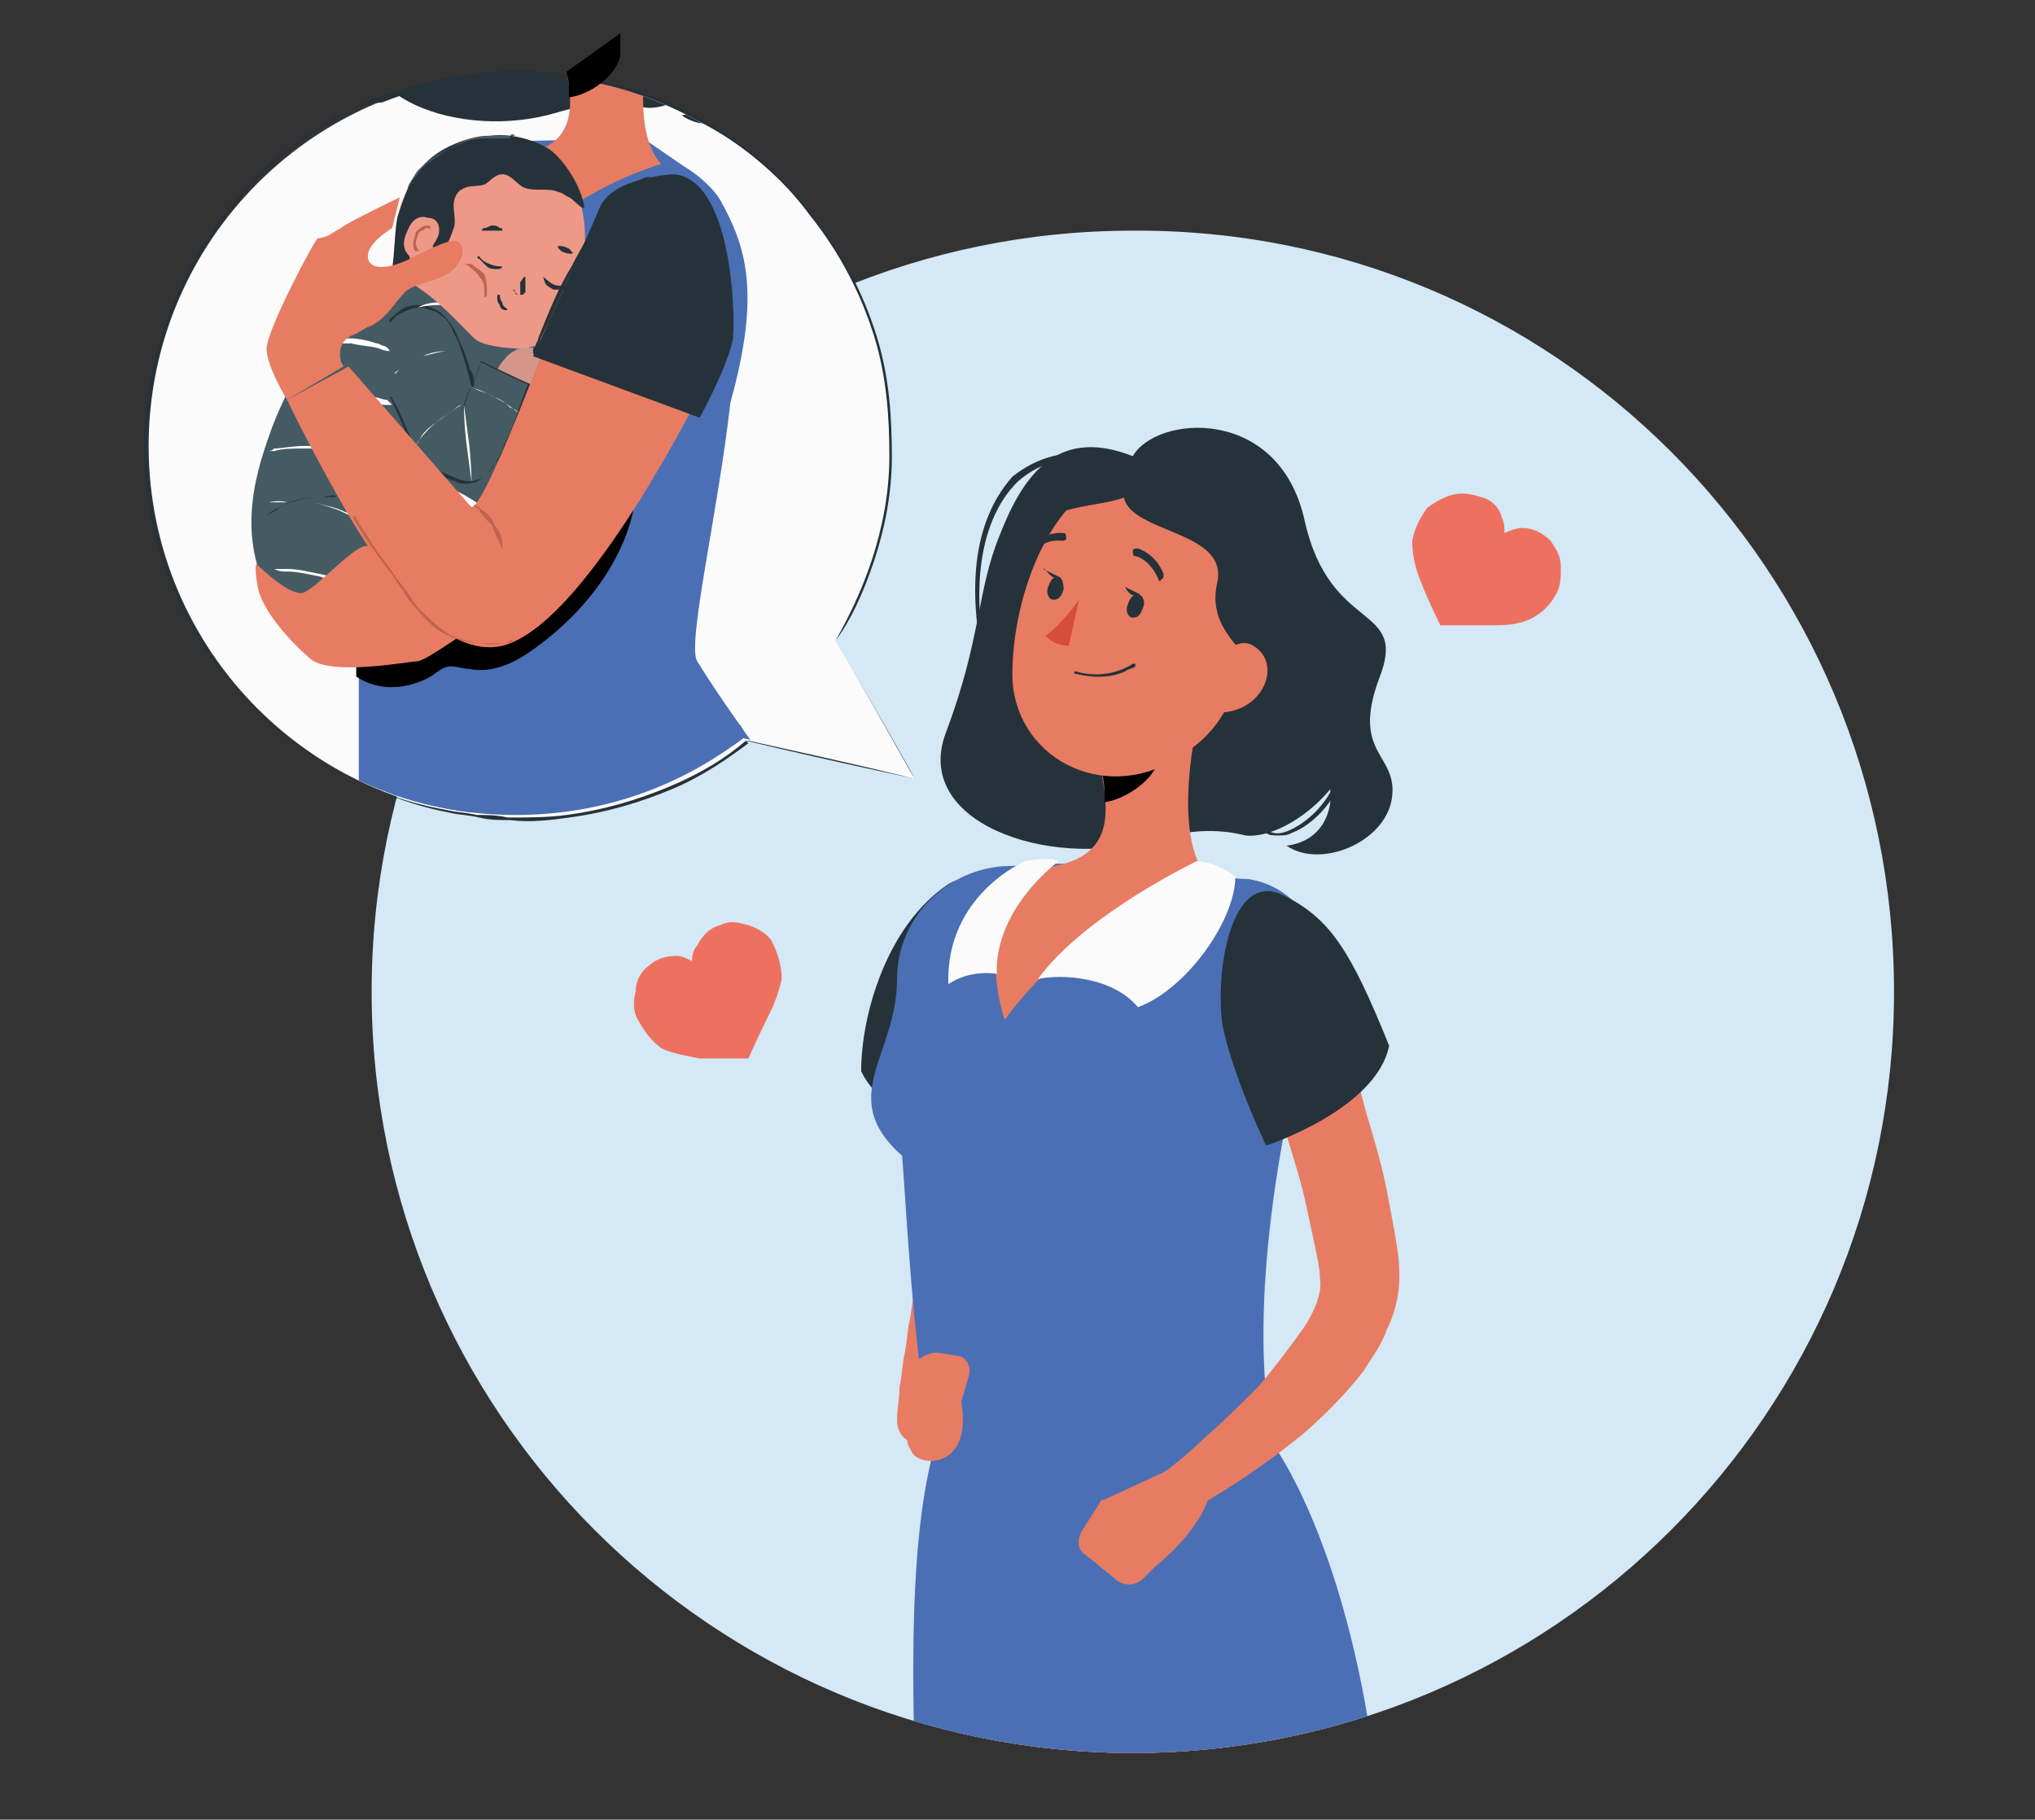 <?xml version="1.0" encoding="utf-8"?>
<!-- Generator: Adobe Illustrator 26.0.3, SVG Export Plug-In . SVG Version: 6.00 Build 0)  -->
<svg version="1.1" id="Capa_1" xmlns="http://www.w3.org/2000/svg" xmlns:xlink="http://www.w3.org/1999/xlink" x="0px" y="0px"
	 viewBox="0 0 79.4 71" style="enable-background:new 0 0 79.4 71;" xml:space="preserve">
<rect x="0" y="0" width="79.4" height="71" fill="#333333" stroke="none"/>
<style type="text/css">
	.st0{clip-path:url(#SVGID_00000183945646115890858570000000076491964348447670_);fill:#D4E8F5;}
	.st1{clip-path:url(#SVGID_00000048472234369567190560000005132412276833089448_);fill:#263239;}
	.st2{clip-path:url(#SVGID_00000048472234369567190560000005132412276833089448_);fill:#E77C63;}
	.st3{clip-path:url(#SVGID_00000048472234369567190560000005132412276833089448_);fill:#4B6FB5;}
	.st4{clip-path:url(#SVGID_00000149366520429649400150000016824929953273681795_);fill:#E77C63;}
	.st5{clip-path:url(#SVGID_00000085238671736021976880000012827116564029443216_);fill:#E77C63;}
	.st6{clip-path:url(#SVGID_00000085238671736021976880000012827116564029443216_);fill:#263239;}
	.st7{clip-path:url(#SVGID_00000085238671736021976880000012827116564029443216_);fill:#D64D39;}
	.st8{clip-path:url(#SVGID_00000085238671736021976880000012827116564029443216_);fill:#FBFBFB;}
	.st9{clip-path:url(#SVGID_00000083778282986071737990000004552046701489023933_);fill:#FBFBFB;}
	.st10{clip-path:url(#SVGID_00000083778282986071737990000004552046701489023933_);fill:#263239;}
	.st11{clip-path:url(#SVGID_00000091711197315460422580000007033157763721994429_);fill:#263239;}
	.st12{clip-path:url(#SVGID_00000091711197315460422580000007033157763721994429_);fill:#4B6FB5;}
	.st13{clip-path:url(#SVGID_00000091711197315460422580000007033157763721994429_);fill:#455B64;}
	.st14{clip-path:url(#SVGID_00000029030560974548921450000007276100645026041480_);fill:#E77C63;}
	.st15{clip-path:url(#SVGID_00000067209277416643720920000013860930046251958695_);fill:#E77C63;}
	.st16{clip-path:url(#SVGID_00000067209277416643720920000013860930046251958695_);fill:#455B64;}
	.st17{clip-path:url(#SVGID_00000067209277416643720920000013860930046251958695_);fill:#D39688;}
	.st18{clip-path:url(#SVGID_00000067209277416643720920000013860930046251958695_);fill:#263239;}
	.st19{clip-path:url(#SVGID_00000067209277416643720920000013860930046251958695_);fill:#FFFFFF;}
	.st20{clip-path:url(#SVGID_00000067209277416643720920000013860930046251958695_);fill:#EE9888;}
	.st21{clip-path:url(#SVGID_00000067209277416643720920000013860930046251958695_);fill:#BF644E;}
	.st22{clip-path:url(#SVGID_00000146458580784784778080000006240665791306201023_);fill:#EE7160;}
	.st23{clip-path:url(#SVGID_00000146458580784784778080000006240665791306201023_);fill:#D4E8F5;}
	.st24{clip-path:url(#SVGID_00000018238847606821472800000010097396900447135880_);fill:#263239;}
	.st25{clip-path:url(#SVGID_00000018238847606821472800000010097396900447135880_);fill:#E77C63;}
	.st26{clip-path:url(#SVGID_00000018238847606821472800000010097396900447135880_);fill:#4B6FB5;}
	.st27{clip-path:url(#SVGID_00000159447933177756749620000008146579838051671732_);fill:#E77C63;}
	.st28{clip-path:url(#SVGID_00000004545818607722271370000015234435686134062231_);fill:#E77C63;}
	.st29{clip-path:url(#SVGID_00000004545818607722271370000015234435686134062231_);fill:#263239;}
	.st30{clip-path:url(#SVGID_00000004545818607722271370000015234435686134062231_);fill:#D64D39;}
	.st31{clip-path:url(#SVGID_00000004545818607722271370000015234435686134062231_);fill:#FBFBFB;}
	.st32{clip-path:url(#SVGID_00000119108614883845462670000004813353006530141846_);fill:#4B6FB5;}
	.st33{clip-path:url(#SVGID_00000119108614883845462670000004813353006530141846_);fill:#D4E8F5;}
	.st34{clip-path:url(#SVGID_00000047047440688050424280000008720814706747562135_);fill:#FFFFFF;}
	.st35{clip-path:url(#SVGID_00000138575616218933530450000018437365625946383508_);fill:#D4E8F5;}
	.st36{clip-path:url(#SVGID_00000005261714701733092130000006759946729873530258_);fill:#F0EFF1;}
	.st37{clip-path:url(#SVGID_00000005261714701733092130000006759946729873530258_);fill:#C3DEF5;}
	.st38{clip-path:url(#SVGID_00000005261714701733092130000006759946729873530258_);fill:#E1F1FC;}
	.st39{clip-path:url(#SVGID_00000005261714701733092130000006759946729873530258_);fill:#DED9E2;}
	.st40{clip-path:url(#SVGID_00000005261714701733092130000006759946729873530258_);fill:#FFFFFF;}
	.st41{clip-path:url(#SVGID_00000005261714701733092130000006759946729873530258_);fill:#99B9E2;}
	.st42{clip-path:url(#SVGID_00000005261714701733092130000006759946729873530258_);fill:#DF6096;}
	.st43{clip-path:url(#SVGID_00000005261714701733092130000006759946729873530258_);fill:#AEC7E9;}
	.st44{clip-path:url(#SVGID_00000127039544040195509880000017002475043615082141_);fill:#263239;}
	.st45{clip-path:url(#SVGID_00000127039544040195509880000017002475043615082141_);fill:#E77C63;}
	.st46{clip-path:url(#SVGID_00000127039544040195509880000017002475043615082141_);fill:#4B6FB5;}
	.st47{clip-path:url(#SVGID_00000069365553229906080320000011852170217581045675_);fill:#E77C63;}
	.st48{clip-path:url(#SVGID_00000094609801511058383090000004444218002958304129_);fill:#E77C63;}
	.st49{clip-path:url(#SVGID_00000023995211136289517150000008627727014180616877_);fill:#E77C63;}
	.st50{clip-path:url(#SVGID_00000023995211136289517150000008627727014180616877_);fill:#263239;}
	.st51{clip-path:url(#SVGID_00000023995211136289517150000008627727014180616877_);fill:#D64D39;}
	.st52{clip-path:url(#SVGID_00000023995211136289517150000008627727014180616877_);fill:#FBFBFB;}
	.st53{clip-path:url(#SVGID_00000023995211136289517150000008627727014180616877_);fill:#D4E8F5;}
	.st54{clip-path:url(#SVGID_00000034049202343034308610000011620033795776535207_);fill:#C3DEF5;}
	.st55{clip-path:url(#SVGID_00000034049202343034308610000011620033795776535207_);fill:#E1F1FC;}
	.st56{clip-path:url(#SVGID_00000034049202343034308610000011620033795776535207_);fill:#FFFFFF;}
	.st57{clip-path:url(#SVGID_00000034049202343034308610000011620033795776535207_);fill:#99B9E2;}
	.st58{clip-path:url(#SVGID_00000034049202343034308610000011620033795776535207_);fill:#EDB5C9;}
	.st59{clip-path:url(#SVGID_00000034049202343034308610000011620033795776535207_);fill:#211E44;}
	
		.st60{clip-path:url(#SVGID_00000034049202343034308610000011620033795776535207_);fill:none;stroke:#99B9E2;stroke-width:0.5;stroke-linecap:round;stroke-linejoin:round;stroke-miterlimit:10;}
	.st61{clip-path:url(#SVGID_00000034049202343034308610000011620033795776535207_);fill:#8A8BC4;}
	.st62{clip-path:url(#SVGID_00000034049202343034308610000011620033795776535207_);fill:#332D5F;}
	
		.st63{clip-path:url(#SVGID_00000034049202343034308610000011620033795776535207_);fill:none;stroke:#D17C9F;stroke-width:0.442;stroke-linecap:round;stroke-linejoin:round;stroke-miterlimit:10;}
	
		.st64{clip-path:url(#SVGID_00000034049202343034308610000011620033795776535207_);fill:none;stroke:#FFFFFF;stroke-width:0.5;stroke-linecap:round;stroke-miterlimit:10;}
	
		.st65{clip-path:url(#SVGID_00000034049202343034308610000011620033795776535207_);fill:none;stroke:#332D5F;stroke-width:0.1;stroke-linecap:round;stroke-linejoin:round;stroke-miterlimit:10;}
	.st66{clip-path:url(#SVGID_00000034049202343034308610000011620033795776535207_);fill:#7198D0;}
	.st67{clip-path:url(#SVGID_00000034049202343034308610000011620033795776535207_);fill:#AEC7E9;}
	
		.st68{clip-path:url(#SVGID_00000048464746269651299920000016648447065796512155_);fill:url(#SVGID_00000042008833068766896290000008140355602162891653_);}
	.st69{clip-path:url(#SVGID_00000017516144554767911840000000821867731753207973_);fill:#FFFFFF;}
	.st70{clip-path:url(#SVGID_00000017516144554767911840000000821867731753207973_);fill:#8A8BC4;}
	.st71{clip-path:url(#SVGID_00000017516144554767911840000000821867731753207973_);fill:#E38434;}
	.st72{clip-path:url(#SVGID_00000017516144554767911840000000821867731753207973_);fill:#99B9E2;}
	.st73{clip-path:url(#SVGID_00000017516144554767911840000000821867731753207973_);fill:#DF6096;}
	.st74{clip-path:url(#SVGID_00000017516144554767911840000000821867731753207973_);fill:#E1F1FC;}
	.st75{clip-path:url(#SVGID_00000017516144554767911840000000821867731753207973_);fill:#AEC7E9;}
	.st76{clip-path:url(#SVGID_00000017516144554767911840000000821867731753207973_);fill:#C3DEF5;}
	
		.st77{clip-path:url(#SVGID_00000017516144554767911840000000821867731753207973_);fill:none;stroke:#FFFFFF;stroke-width:4.305;stroke-linecap:round;stroke-linejoin:round;stroke-miterlimit:10;}
	.st78{clip-path:url(#SVGID_00000048477616496841761060000005447970698355655852_);fill:#263239;}
	.st79{clip-path:url(#SVGID_00000048477616496841761060000005447970698355655852_);fill:#E77C63;}
	.st80{clip-path:url(#SVGID_00000048477616496841761060000005447970698355655852_);fill:#4B6FB5;}
	.st81{clip-path:url(#SVGID_00000029726041709093918500000017687754382344952989_);fill:#E77C63;}
	.st82{clip-path:url(#SVGID_00000165210760145667001580000011318416936486021555_);fill:#E77C63;}
	.st83{clip-path:url(#SVGID_00000137112451715141689230000009325338718819914633_);fill:#E77C63;}
	.st84{clip-path:url(#SVGID_00000137112451715141689230000009325338718819914633_);fill:#263239;}
	.st85{clip-path:url(#SVGID_00000137112451715141689230000009325338718819914633_);fill:#D64D39;}
	.st86{clip-path:url(#SVGID_00000137112451715141689230000009325338718819914633_);fill:#FBFBFB;}
	.st87{clip-path:url(#SVGID_00000137112451715141689230000009325338718819914633_);fill:#D4E8F5;}
	.st88{clip-path:url(#SVGID_00000060014502379488027810000013644406387708372638_);fill:#263239;}
	.st89{clip-path:url(#SVGID_00000060014502379488027810000013644406387708372638_);fill:#E77C63;}
	.st90{clip-path:url(#SVGID_00000060014502379488027810000013644406387708372638_);fill:#4B6FB5;}
	.st91{clip-path:url(#SVGID_00000165912777621157179180000000756620660889628556_);fill:#E77C63;}
	.st92{clip-path:url(#SVGID_00000124125253572018220440000011067282355369265339_);fill:#E77C63;}
	.st93{clip-path:url(#SVGID_00000124125253572018220440000011067282355369265339_);fill:#263239;}
	.st94{clip-path:url(#SVGID_00000124125253572018220440000011067282355369265339_);fill:#D64D39;}
	.st95{clip-path:url(#SVGID_00000124125253572018220440000011067282355369265339_);fill:#FBFBFB;}
	.st96{clip-path:url(#SVGID_00000031894810792583596730000007480770678995033258_);fill:#4B6FB5;}
	.st97{clip-path:url(#SVGID_00000176009603170300392910000009952953790753332154_);fill:#4B6FB5;}
	.st98{clip-path:url(#SVGID_00000176009603170300392910000009952953790753332154_);fill:#FFFFFF;}
	.st99{fill:#4B6FB5;}
	.st100{clip-path:url(#SVGID_00000090979595731488055790000005348035152715867014_);fill:#FFFFFF;}
	.st101{clip-path:url(#SVGID_00000105413910242322183570000006232082777808459651_);fill:#263239;}
	.st102{clip-path:url(#SVGID_00000105413910242322183570000006232082777808459651_);fill:#FFFFFF;}
</style>
<g>
	<defs>
		<rect id="SVGID_1_" x="-177.9" y="-54.7" width="396" height="612"/>
	</defs>
	<clipPath id="SVGID_00000162313597724791683680000006391319054494913205_">
		<use xlink:href="#SVGID_1_"  style="overflow:visible;"/>
	</clipPath>
	<path style="clip-path:url(#SVGID_00000162313597724791683680000006391319054494913205_);fill:#D4E8F5;" d="M73.9,38.7
		c0,16.4-13.3,29.7-29.7,29.7c-16.4,0-29.7-13.3-29.7-29.7c0-16.4,13.3-29.7,29.7-29.7C60.6,8.9,73.9,22.2,73.9,38.7"/>
</g>
<g>
	<defs>
		<path id="SVGID_00000049915141179951363280000004667546394532288439_" d="M14.5,38.7c0,16.4,13.3,29.7,29.7,29.7
			c16.4,0,29.7-13.3,29.7-29.7c0-16.4-13.3-29.7-29.7-29.7C27.8,8.9,14.5,22.2,14.5,38.7"/>
	</defs>
	<clipPath id="SVGID_00000043455300061330739830000006334960015373761971_">
		<use xlink:href="#SVGID_00000049915141179951363280000004667546394532288439_"  style="overflow:visible;"/>
	</clipPath>
	<path style="clip-path:url(#SVGID_00000043455300061330739830000006334960015373761971_);fill:#263239;" d="M44.8,32.8
		c1.5-0.4,2.6-0.5,3.8-0.2c0.9,0.1,2.3-0.6,3.3-1.8c0.1,0.7-0.2,2-1.7,2.2c1.3,0.9,3.8-0.1,4.1-1.8c0.3-1.8-1.6-1.7-0.5-4.7
		c1.2-3-1.9-1.7-2.9-6.2c-1-4.5-5.8-4.1-6.7-2.5c-2.8-1.1-4.2,0.5-5.2,3.1c-0.9,2.2-0.7,4-2.1,7.7C35.6,32.1,40.9,33.9,44.8,32.8"/>
	<path style="clip-path:url(#SVGID_00000043455300061330739830000006334960015373761971_);fill:#263239;" d="M49.9,32.6
		c0.2,0,0.3,0,0.5-0.1c0.8-0.3,1.7-1.2,2-2.3c0-0.1,0-0.1-0.1-0.1c0,0-0.1,0-0.1,0.1c-0.3,1.1-1.2,1.9-1.9,2.2
		c-0.2,0.1-0.6,0.2-0.8,0c0,0-0.1,0-0.1,0c0,0,0,0.1,0,0.1C49.5,32.6,49.7,32.6,49.9,32.6"/>
	<path style="clip-path:url(#SVGID_00000043455300061330739830000006334960015373761971_);fill:#263239;" d="M38.3,25.5
		C38.3,25.5,38.3,25.5,38.3,25.5c0.1,0,0.1-0.1,0.1-0.1c-0.5-3,0-5.3,1.3-6.6c0.9-0.8,2.1-1.1,3.2-0.8c0.1,0,0.1,0,0.1-0.1
		c0,0,0-0.1-0.1-0.1c-1.2-0.3-2.4,0-3.4,0.8C38.8,19.4,37.5,21.3,38.3,25.5C38.2,25.5,38.3,25.5,38.3,25.5"/>
	<path style="clip-path:url(#SVGID_00000043455300061330739830000006334960015373761971_);fill:#E77C63;" d="M37,56.7
		c0,0,0,20.3,1.2,31.2c0.1,10.3,2.5,33.6,2.5,33.6h2.6c0.4-11.5,3.7-22.3,1.5-32.5c5-20,2.7-32.3,2.7-32.3L37,56.7z"/>
	<path style="clip-path:url(#SVGID_00000043455300061330739830000006334960015373761971_);fill:#E77C63;" d="M39.8,56.7
		c0,0,4.2,22.5,5.7,32.1c1.5,10.1,3.8,29.6,3.7,32.7h2.2c0,0,3.8-19.7,0.3-32.4c2.9-28.5-3.1-32.4-3.1-32.4H39.8z"/>
	<path style="clip-path:url(#SVGID_00000043455300061330739830000006334960015373761971_);fill:#E77C63;" d="M35,38.7
		c0,1,0.1,2,0.1,3c0,1,0.1,2,0.2,3c0.1,2,0.3,4,0.4,5.9l0-0.4l-0.2,1.3c-0.1,0.4-0.1,0.8-0.2,1.3c-0.1,0.4-0.1,0.9-0.2,1.3
		c0,0.4-0.1,0.9-0.1,1.3v0c0,0.5,0.3,0.9,0.8,0.9c0.3,0,0.6-0.2,0.8-0.4c0.2-0.4,0.4-0.8,0.6-1.2c0.2-0.4,0.4-0.8,0.5-1.2
		c0.2-0.4,0.3-0.8,0.5-1.2c0.1-0.4,0.3-0.8,0.4-1.2c0-0.1,0-0.2,0-0.3l0-0.1c0-2-0.1-4-0.1-5.9c0-1-0.1-2-0.1-3c0-1-0.1-2-0.1-3v0
		c-0.1-0.9-0.9-1.6-1.8-1.6C35.6,37,35,37.8,35,38.7"/>
	<path style="clip-path:url(#SVGID_00000043455300061330739830000006334960015373761971_);fill:#263239;" d="M37,34.5
		c-2.4,1.6-3.4,5.1-3.4,7.3c1.1,2.3,4.9,2.6,4.9,2.6s1.1-4.1,1-6.1C39.4,36.3,38.4,33.6,37,34.5"/>
	<path style="clip-path:url(#SVGID_00000043455300061330739830000006334960015373761971_);fill:#4B6FB5;" d="M35,38.2
		c0-2.3,1.8-4.2,4.1-4.4c0.6,0,1.3-0.1,2-0.1c2,0,3.8,0.2,6,0.4c0.6,0.1,1.1,0.2,1.6,0.2c2,0.3,3.2,2.3,2.7,4.2
		c-2.2,8.2-2.5,14.2-1.7,17.9c0,0,2.6,3.5,3.8,11.5c1,7,0,19,1.2,25.3c-4.1,2.9-16.3,2.5-18.2,0.8c0.5-12.8-2.1-29.6-0.1-37.3
		c-0.8-4.3-1-9-1.2-11.6C32.6,42.8,35,41.2,35,38.2"/>
	<path style="clip-path:url(#SVGID_00000043455300061330739830000006334960015373761971_);fill:#E77C63;" d="M36.8,56.9
		c1.1-0.5,0.7-2.2,0.7-2.2l0.3-1c0.1-0.4-0.1-0.8-0.5-0.8l-0.6-0.1c-0.4-0.1-1,0.2-1.2,0.7l-0.1,0.3c-0.2,0.5-0.3,1.1-0.2,1.6
		l0.2,0.8c0,0.2,0.1,0.3,0.2,0.5C35.8,57,36.4,57.1,36.8,56.9"/>
</g>
<g>
	<defs>
		<path id="SVGID_00000072261687443785358430000017492431736216116360_" d="M14.5,38.7c0,16.4,13.3,29.7,29.7,29.7
			c16.4,0,29.7-13.3,29.7-29.7c0-16.4-13.3-29.7-29.7-29.7C27.8,8.9,14.5,22.2,14.5,38.7"/>
	</defs>
	<clipPath id="SVGID_00000057142727048307513620000007939968313347332255_">
		<use xlink:href="#SVGID_00000072261687443785358430000017492431736216116360_"  style="overflow:visible;"/>
	</clipPath>
	<path style="clip-path:url(#SVGID_00000057142727048307513620000007939968313347332255_);fill:#E77C63;" d="M46.9,27.4
		c-0.5,1.9-1,5.4,0.2,6.8c0,0-4.8,1.3-7.9,5.6c-1.4-4.5,1.9-6,1.9-6c2.2-0.4,2.2-1.9,1.9-3.5L46.9,27.4z"/>
</g>
<path d="M45.3,28.6L43,30.2c0.1,0.4,0.1,0.7,0.1,1.1c0.8-0.1,2-0.9,2.1-1.7C45.4,29.2,45.4,28.8,45.3,28.6"/>
<g>
	<defs>
		<path id="SVGID_00000045602374424411274150000000011000573472163238_" d="M14.5,38.7c0,16.4,13.3,29.7,29.7,29.7
			c16.4,0,29.7-13.3,29.7-29.7c0-16.4-13.3-29.7-29.7-29.7C27.8,8.9,14.5,22.2,14.5,38.7"/>
	</defs>
	<clipPath id="SVGID_00000046327562878722902060000000843522551739021486_">
		<use xlink:href="#SVGID_00000045602374424411274150000000011000573472163238_"  style="overflow:visible;"/>
	</clipPath>
	<path style="clip-path:url(#SVGID_00000046327562878722902060000000843522551739021486_);fill:#E77C63;" d="M49.1,24
		c-0.9,3.1-1.2,4.4-3.2,5.6c-2.9,1.8-6.4-0.1-6.4-3.3c0-3,1.5-7.5,4.8-8C47.5,17.8,50,20.9,49.1,24"/>
	<path style="clip-path:url(#SVGID_00000046327562878722902060000000843522551739021486_);fill:#263239;" d="M44.4,18
		c-2.4,3,3.6,2.2,3.1,4.7c-0.6,2.5,2.5,3.1,1.8,5C53,27.1,51.1,16.4,44.4,18"/>
	<path style="clip-path:url(#SVGID_00000046327562878722902060000000843522551739021486_);fill:#263239;" d="M45.1,18.2
		c-0.6,1.9-3.1,1.1-4.5,2.2C40.9,18.2,44.4,17.4,45.1,18.2"/>
	<path style="clip-path:url(#SVGID_00000046327562878722902060000000843522551739021486_);fill:#263239;" d="M44.6,23.7
		c-0.1,0.3-0.2,0.4-0.4,0.4c-0.2,0-0.3-0.3-0.2-0.5c0.1-0.3,0.2-0.4,0.4-0.4C44.6,23.2,44.7,23.5,44.6,23.7"/>
	<path style="clip-path:url(#SVGID_00000046327562878722902060000000843522551739021486_);fill:#263239;" d="M41.5,23
		c-0.1,0.3-0.2,0.4-0.4,0.4c-0.2,0-0.3-0.3-0.2-0.5c0.1-0.3,0.2-0.4,0.4-0.4C41.4,22.5,41.5,22.7,41.5,23"/>
	<path style="clip-path:url(#SVGID_00000046327562878722902060000000843522551739021486_);fill:#263239;" d="M41.3,22.5l-0.6-0.3
		C40.8,22.1,41,22.7,41.3,22.5"/>
	<path style="clip-path:url(#SVGID_00000046327562878722902060000000843522551739021486_);fill:#D64D39;" d="M42.1,23.4
		c0,0-0.7,1-1.3,1.4c0.3,0.4,0.9,0.4,0.9,0.4L42.1,23.4z"/>
	<path style="clip-path:url(#SVGID_00000046327562878722902060000000843522551739021486_);fill:#E77C63;" d="M49.1,27.1
		c-0.4,0.5-1,0.7-1.5,0.7c-0.7,0-0.9-0.9-0.5-1.6c0.4-0.6,1.2-1.4,1.8-1C49.6,25.6,49.6,26.5,49.1,27.1"/>
	<path style="clip-path:url(#SVGID_00000046327562878722902060000000843522551739021486_);fill:#263239;" d="M45.2,22.6
		C45.2,22.6,45.1,22.6,45.2,22.6c-0.3-0.7-0.8-0.9-0.9-0.9c-0.1,0-0.1-0.1-0.1-0.2c0-0.1,0.1-0.1,0.2-0.1c0,0,0.7,0.2,1,1
		c0,0.1,0,0.2-0.1,0.2C45.3,22.7,45.2,22.7,45.2,22.6"/>
	<path style="clip-path:url(#SVGID_00000046327562878722902060000000843522551739021486_);fill:#263239;" d="M40.3,21.5
		c0,0-0.1,0-0.1,0c-0.1-0.1-0.1-0.2,0-0.2c0.6-0.6,1.3-0.5,1.3-0.5c0.1,0,0.1,0.1,0.1,0.2c0,0.1-0.1,0.1-0.2,0.1c0,0-0.6-0.1-1,0.4
		C40.4,21.4,40.4,21.5,40.3,21.5"/>
	<path style="clip-path:url(#SVGID_00000046327562878722902060000000843522551739021486_);fill:#263239;" d="M44.5,23.2l-0.6-0.3
		C43.9,22.9,44.1,23.4,44.5,23.2"/>
	<path style="clip-path:url(#SVGID_00000046327562878722902060000000843522551739021486_);fill:#E77C63;" d="M45.5,57.4l-2.6,1.2
		l2.2,2.5c0,0,1.7-1.3,2.1-2.8L47,57.8C46.5,57.3,46.2,57.2,45.5,57.4"/>
	<path style="clip-path:url(#SVGID_00000046327562878722902060000000843522551739021486_);fill:#E77C63;" d="M42.4,60.7l1.1,0.9
		c0.3,0.3,0.8,0.3,1.1,0l0.6-0.6l-2.2-2.5l-0.7,1.1C42,60,42,60.5,42.4,60.7"/>
	<path style="clip-path:url(#SVGID_00000046327562878722902060000000843522551739021486_);fill:#E77C63;" d="M48.4,38.6
		c0.6,1.9,1.2,3.8,1.8,5.7c0.3,1,0.6,1.9,0.8,2.9c0.1,0.5,0.2,0.9,0.3,1.4c0.1,0.5,0.2,0.9,0.2,1.3c0.1,0.5-0.2,1.3-0.7,2
		c-0.5,0.7-1.1,1.5-1.7,2.2c-0.7,0.7-1.4,1.4-2.1,2c-0.7,0.7-1.5,1.3-2.3,1.9l0,0c-0.4,0.3-0.4,0.8-0.1,1.2c0.3,0.3,0.7,0.4,1,0.2
		c1.9-1,3.6-2.1,5.3-3.5c0.8-0.7,1.6-1.5,2.3-2.4c0.3-0.5,0.7-1,0.9-1.6c0.3-0.6,0.5-1.3,0.5-2.1c0-0.7-0.1-1.2-0.2-1.8
		c-0.1-0.5-0.2-1.1-0.3-1.6c-0.2-1-0.5-2-0.8-3c-0.5-2-1.2-4-1.9-5.9c-0.3-0.9-1.3-1.3-2.2-1C48.5,36.8,48.1,37.7,48.4,38.6
		L48.4,38.6z"/>
	<path style="clip-path:url(#SVGID_00000046327562878722902060000000843522551739021486_);fill:#263239;" d="M50,34.9
		c1.9,0.9,2.7,2.2,4.2,5.9c-0.5,2.5-4.8,3.9-4.8,3.9S48.1,42,47.7,40C47.4,38,48,34,50,34.9"/>
	<path style="clip-path:url(#SVGID_00000046327562878722902060000000843522551739021486_);fill:#FBFBFB;" d="M40.5,38.2
		c0.9-0.2,2.9-0.1,3.9,1.1c1.9-0.7,3.8-3.4,3.8-5.1c-0.8-0.6-1.5-0.6-1.5-0.6S42.3,35.7,40.5,38.2"/>
	<path style="clip-path:url(#SVGID_00000046327562878722902060000000843522551739021486_);fill:#FBFBFB;" d="M38.9,38
		c0,0-0.3-2.2,2.4-4.4c-0.3-0.2-1.3,0-1.3,0s-3.1,1.3-3,4.8C37.9,37.8,38.9,38,38.9,38"/>
	<path style="clip-path:url(#SVGID_00000046327562878722902060000000843522551739021486_);fill:#263239;" d="M43.9,26.2
		c0.1-0.1,0.3-0.1,0.4-0.2c0,0,0-0.1,0-0.1c0,0-0.1,0-0.1,0c-1.1,0.7-2.2,0.3-2.2,0.3c0,0-0.1,0-0.1,0c0,0,0,0.1,0.1,0.1
		C42.1,26.3,43,26.6,43.9,26.2"/>
</g>
<g>
	<defs>
		<rect id="SVGID_00000070828407727461667710000015644697247012022146_" x="-177.9" y="-54.7" width="396" height="612"/>
	</defs>
	<clipPath id="SVGID_00000076579630925692117340000008980095222563850654_">
		<use xlink:href="#SVGID_00000070828407727461667710000015644697247012022146_"  style="overflow:visible;"/>
	</clipPath>
	<path style="clip-path:url(#SVGID_00000076579630925692117340000008980095222563850654_);fill:#FBFBFB;" d="M35.7,30.4l-3.1-5.4
		c1.4-2.2,2.2-4.8,2.2-7.6c0-8-6.5-14.5-14.5-14.5c-8,0-14.5,6.5-14.5,14.5c0,8,6.5,14.5,14.5,14.5c3.4,0,6.4-1.1,8.9-3l0,0
		L35.7,30.4z"/>
	<path style="clip-path:url(#SVGID_00000076579630925692117340000008980095222563850654_);fill:#263239;" d="M35.7,30.4
		c-0.3-0.1-2.4-0.5-6.6-1.5c0,0,0,0,0,0c0,0,0,0,0,0l0,0l0.1,0.1c-0.8,0.6-1.8,1.3-3,1.8c-1.2,0.5-2.5,0.9-4,1.1
		c-0.7,0.1-1.5,0.2-2.3,0.1c-0.4,0-0.8,0-1.2-0.1c-0.4-0.1-0.8-0.1-1.2-0.2c-1.6-0.3-3.3-1-4.9-1.9c-1.6-1-3-2.3-4.2-3.9
		c-1.2-1.6-2-3.5-2.5-5.6c-0.4-2.1-0.4-4.3,0.2-6.5c0.6-2.2,1.6-4.3,3.1-6l0.6-0.7c0.2-0.2,0.4-0.4,0.6-0.6c0.2-0.2,0.4-0.4,0.7-0.6
		c0.2-0.2,0.5-0.3,0.7-0.5c0.2-0.2,0.5-0.3,0.7-0.5c0.2-0.1,0.5-0.3,0.7-0.4c0.3-0.1,0.5-0.2,0.8-0.4c0.3-0.1,0.5-0.3,0.8-0.3
		c2.1-0.8,4.4-1.2,6.5-1c2.2,0.2,4.2,0.8,6,1.8c1.8,1,3.3,2.3,4.4,3.8c1.2,1.5,2,3.1,2.5,4.7c0.5,1.6,0.6,3.2,0.6,4.7
		c0,1.5-0.3,2.9-0.7,4.1c-0.4,1.2-0.9,2.3-1.5,3.1v0C34.6,28.4,35.5,30.1,35.7,30.4c-0.1-0.2-1.1-2-3.1-5.4c0,0,0,0,0,0
		c0.5-0.9,1-1.9,1.4-3.1c0.4-1.2,0.7-2.6,0.7-4.1c0-1.5-0.1-3.1-0.6-4.7c-0.5-1.6-1.3-3.2-2.5-4.7c-1.1-1.5-2.6-2.8-4.4-3.7
		c-1.8-1-3.8-1.6-5.9-1.7c-2.1-0.2-4.4,0.2-6.4,1C14.5,4,14.3,4.1,14,4.2c-0.3,0.1-0.5,0.2-0.8,0.4c-0.2,0.1-0.5,0.3-0.7,0.4
		c-0.2,0.1-0.5,0.3-0.7,0.5c-0.2,0.2-0.5,0.3-0.7,0.5c-0.2,0.2-0.4,0.4-0.7,0.6C10.3,6.8,10,7,9.8,7.2L9.3,7.9
		c-1.5,1.7-2.5,3.8-3.1,5.9c-0.5,2.1-0.6,4.3-0.2,6.4c0.4,2.1,1.3,4,2.4,5.6c1.1,1.6,2.6,2.9,4.1,3.9c1.6,1,3.2,1.6,4.9,1.9
		c0.4,0.1,0.8,0.1,1.2,0.2c0.4,0,0.8,0,1.2,0.1c0.8,0,1.6,0,2.3-0.1c1.5-0.2,2.8-0.6,4-1.1c1.2-0.5,2.2-1.1,3-1.8c0,0,0,0,0.1,0
		c0,0,0,0,0,0.1l0,0l0-0.1C33.3,29.8,35.4,30.3,35.7,30.4"/>
</g>
<g>
	<defs>
		<path id="SVGID_00000152968128694774128630000004055614351575657144_" d="M5.6,17.3c0,8,6.5,14.5,14.5,14.5c3.4,0,6.4-1.1,8.9-3
			l0,0l6.6,1.6l-3.1-5.4c1.4-2.2,2.2-4.8,2.2-7.6c0-8-6.5-14.5-14.5-14.5C12.2,2.8,5.6,9.3,5.6,17.3"/>
	</defs>
	<clipPath id="SVGID_00000052065192155404862070000015046020523254166705_">
		<use xlink:href="#SVGID_00000152968128694774128630000004055614351575657144_"  style="overflow:visible;"/>
	</clipPath>
	<path style="clip-path:url(#SVGID_00000052065192155404862070000015046020523254166705_);fill:#263239;" d="M21.7,4.4
		C23,4,24.1,4,25.2,4.2c0.8,0.1,2.1-0.6,3-1.7c0.1,0.7-0.2,1.8-1.6,2c1.2,0.9,3.5-0.1,3.7-1.7c0.3-1.6-1.5-1.6-0.4-4.4
		C31-4.2,28.2-3,27.3-7.1c-0.9-4.1-5.4-3.8-6.1-2.3c-2.6-1.1-3.8,0.5-4.8,2.8c-0.9,2.1-0.7,3.7-2,7.1C13.2,3.8,18,5.5,21.7,4.4"/>
	<path style="clip-path:url(#SVGID_00000052065192155404862070000015046020523254166705_);fill:#4B6FB5;" d="M28.9,28.3L21,30.5
		c-2.1,0.2-6.5,0.5-6.5,0.5l0.7,9.7l3,0l0,0h9.5c0,0,2-3,2.2-6.7C30.1,30.8,28.9,28.3,28.9,28.3"/>
	<path style="clip-path:url(#SVGID_00000052065192155404862070000015046020523254166705_);fill:#455B64;" d="M20.3,32.2
		C20.3,32.2,20.3,32.2,20.3,32.2c-0.1,0.1-0.2,0.1-0.3,0.2c-0.2,0.1-0.5,0.3-0.9,0.6c-0.3,0.3-0.8,0.6-1.1,1.1
		c-0.2,0.2-0.3,0.5-0.4,0.8c-0.1,0.3-0.1,0.6-0.2,1c-0.1,1.3-0.2,2.5-0.3,3.4c0,0.4-0.1,0.8-0.1,1c0,0.1,0,0.2,0,0.3
		c0,0.1,0,0.1,0,0.1c0,0,0,0,0-0.1c0-0.1,0-0.2,0-0.3c0-0.3,0-0.6,0.1-1c0.1-0.9,0.1-2.1,0.2-3.4c0-0.3,0.1-0.7,0.2-1
		c0.1-0.3,0.2-0.6,0.4-0.8c0.3-0.5,0.8-0.8,1.1-1.1c0.4-0.3,0.7-0.4,0.9-0.6C20.1,32.3,20.2,32.3,20.3,32.2
		C20.3,32.2,20.3,32.2,20.3,32.2"/>
	<path style="clip-path:url(#SVGID_00000052065192155404862070000015046020523254166705_);fill:#455B64;" d="M26.2,40.6
		c0,0,0,0,0-0.1c0-0.1,0.1-0.2,0.2-0.3c0-0.1,0.1-0.1,0.1-0.2c0-0.1,0.1-0.2,0.1-0.3c0.1-0.2,0.2-0.4,0.3-0.6
		c0.1-0.1,0.1-0.2,0.2-0.4c0.1-0.1,0.1-0.3,0.2-0.4c0.1-0.3,0.2-0.6,0.3-0.9c0.2-0.6,0.3-1.4,0.4-2.1c0.1-0.8,0.1-1.5,0.1-2.2
		c0-0.3,0-0.7-0.1-0.9c0-0.1,0-0.3-0.1-0.4c0-0.1,0-0.3-0.1-0.4c0-0.3-0.1-0.5-0.1-0.7c0-0.1,0-0.2-0.1-0.3c0-0.1,0-0.2-0.1-0.2
		c0-0.1-0.1-0.2-0.1-0.3c0-0.1,0-0.1,0-0.1c0,0,0,0,0,0.1c0,0.1,0.1,0.2,0.1,0.3c0,0.1,0,0.1,0.1,0.2c0,0.1,0,0.2,0.1,0.3
		c0,0.2,0.1,0.4,0.2,0.7c0,0.1,0,0.3,0.1,0.4c0,0.1,0,0.3,0.1,0.4c0,0.3,0.1,0.6,0.1,1c0,0.7,0,1.4-0.1,2.2
		c-0.1,0.8-0.3,1.5-0.4,2.1c-0.1,0.3-0.2,0.6-0.3,0.9c-0.1,0.1-0.1,0.3-0.2,0.4c-0.1,0.1-0.1,0.2-0.2,0.4c-0.1,0.2-0.2,0.4-0.3,0.6
		c0,0.1-0.1,0.2-0.1,0.2c0,0.1-0.1,0.1-0.1,0.2C26.4,40.3,26.3,40.4,26.2,40.6C26.2,40.5,26.2,40.6,26.2,40.6"/>
	<path style="clip-path:url(#SVGID_00000052065192155404862070000015046020523254166705_);fill:#455B64;" d="M17,34.3
		c0,0-0.1,0-0.3-0.1c-0.2-0.1-0.4-0.2-0.6-0.4c-0.2-0.2-0.4-0.3-0.6-0.5c-0.1-0.1-0.2-0.2-0.2-0.2c0,0,0.4,0.3,0.8,0.6
		C16.6,34,17,34.3,17,34.3"/>
	<path style="clip-path:url(#SVGID_00000052065192155404862070000015046020523254166705_);fill:#4B6FB5;" d="M27.2,25.8
		c-0.4-0.7,0.8-5.7,1.3-10.1c1.2-4.3,0.6-6.1-0.4-7.9c-0.3-0.5-0.9-1-1.4-1.3l-1.6-1.1l-4.7,0.1c0,0-3.7,4.1-4.3,4.7
		c-0.7,0.6-5,4.1-2.1,7.4l0,14.7c1.7,0.4,15.3-3.4,15.3-3.4S28,27.1,27.2,25.8"/>
</g>
<path d="M20.4,22.6c-1.9,1.1-4.1,1.4-6,2.4c-0.2,0.1-0.4,0.2-0.5,0.4l0,1c0.9,0.6,2,0.5,2.9,0c0.3-0.2,0.5-0.4,0.8-0.4
	c0.2,0,0.5,0.1,0.7,0.1c1,0.2,1.9-0.3,2.7-0.9c1.9-1.4,3.5-3.5,3.8-5.8C23.2,20.2,22,21.7,20.4,22.6"/>
<g>
	<defs>
		<path id="SVGID_00000083771606373165700420000002584105124252342438_" d="M5.6,17.3c0,8,6.5,14.5,14.5,14.5c3.4,0,6.4-1.1,8.9-3
			l0,0l6.6,1.6l-3.1-5.4c1.4-2.2,2.2-4.8,2.2-7.6c0-8-6.5-14.5-14.5-14.5C12.2,2.8,5.6,9.3,5.6,17.3"/>
	</defs>
	<clipPath id="SVGID_00000073714866920788842700000003853793199952646279_">
		<use xlink:href="#SVGID_00000083771606373165700420000002584105124252342438_"  style="overflow:visible;"/>
	</clipPath>
	<path style="clip-path:url(#SVGID_00000073714866920788842700000003853793199952646279_);fill:#E77C63;" d="M25.6,0.2
		c-0.4,1.7-1,4.9,0.2,6.2c0,0-4.4,1.2-7.2,5.1C17.3,7.4,20.4,6,20.4,6c2-0.3,2-1.8,1.7-3.2L25.6,0.2z"/>
</g>
<path d="M24.2,1.3l-2.1,1.5c0.1,0.3,0.1,0.7,0.1,1c0.8-0.1,1.8-0.8,2-1.6C24.2,1.8,24.2,1.5,24.2,1.3"/>
<g>
	<defs>
		<path id="SVGID_00000132788730608759494100000009812725981964099747_" d="M5.6,17.3c0,8,6.5,14.5,14.5,14.5c3.4,0,6.4-1.1,8.9-3
			l0,0l6.6,1.6l-3.1-5.4c1.4-2.2,2.2-4.8,2.2-7.6c0-8-6.5-14.5-14.5-14.5C12.2,2.8,5.6,9.3,5.6,17.3"/>
	</defs>
	<clipPath id="SVGID_00000003066411461816649080000001119108369930944437_">
		<use xlink:href="#SVGID_00000132788730608759494100000009812725981964099747_"  style="overflow:visible;"/>
	</clipPath>
	<path style="clip-path:url(#SVGID_00000003066411461816649080000001119108369930944437_);fill:#E77C63;" d="M27.7-2.9
		c-0.8,2.8-1.1,4-2.9,5.1c-2.7,1.7-5.9,0-5.9-3.1c0-2.7,1.4-6.9,4.4-7.3C26.2-8.6,28.5-5.7,27.7-2.9"/>
	<path style="clip-path:url(#SVGID_00000003066411461816649080000001119108369930944437_);fill:#455B64;" d="M13.2,12.3
		c-0.3,0.2-0.6,0.4-0.8,0.7c-0.5,0.9-1.5,2.8-1.9,4c-0.6,1.7-1.4,4.4,0.5,7c1.5,2,4.6,1.6,5.9,1.2c0.4-0.1,0.8-0.3,1-0.7l5.1-7.4
		c0.7-1,0.2-2.3-1-2.7l-1.3-0.4c-0.2-0.1-0.4-0.2-0.5-0.3l-2.9-2.4c-0.5-0.4-1.2-0.5-1.9-0.2L13.2,12.3z"/>
	<path style="clip-path:url(#SVGID_00000003066411461816649080000001119108369930944437_);fill:#D39688;" d="M21,13.7
		c0,0-0.1,0-0.1-0.1c-0.4-0.1-0.9,0-1.2,0.4c-0.3,0.3-0.5,0.8-0.4,1.2l1.2,0.4c0.2-0.6,0.5-1.2,0.7-1.7C21.1,13.9,21.1,13.8,21,13.7
		"/>
	<path style="clip-path:url(#SVGID_00000003066411461816649080000001119108369930944437_);fill:#455B64;" d="M15.1,12.6
		c0.4-0.6,1.2-0.8,1.8-0.5c0.4,0.2,0.7,0.6,0.9,1.1c0.6,1.5,0.6,1.9,0.6,1.9l0.4-1l1.9,0.9c0,0-1,3.5-2,3.8c-0.2,0.1-0.5,0.1-0.7,0
		c-0.8-0.1-1.4-0.6-1.8-1.2l-0.9-2.1"/>
	<path style="clip-path:url(#SVGID_00000003066411461816649080000001119108369930944437_);fill:#263239;" d="M15.2,15.4
		C15.2,15.4,15.2,15.4,15.2,15.4c0,0.1,0,0.1,0.1,0.1c0,0.1,0.1,0.2,0.2,0.4c0.2,0.4,0.4,0.9,0.7,1.6l0,0c0.2,0.3,0.5,0.7,1,0.9
		c0.2,0.1,0.5,0.2,0.7,0.3c0.3,0.1,0.5,0.1,0.8,0c0.1,0,0.2-0.1,0.3-0.2c0.1-0.1,0.2-0.2,0.3-0.4c0.2-0.3,0.3-0.5,0.4-0.8
		c0.3-0.6,0.5-1.2,0.7-1.8c0.1-0.2,0.1-0.3,0.2-0.5l0,0c-0.7-0.3-1.3-0.6-1.9-0.9l0.1,0c-0.1,0.3-0.3,0.7-0.4,1l0,0.1l0-0.1
		c-0.1-0.4-0.2-0.8-0.3-1.1c-0.1-0.3-0.2-0.7-0.4-1c-0.1-0.3-0.3-0.6-0.5-0.7c-0.2-0.2-0.5-0.2-0.7-0.3c-0.5,0-0.8,0.2-1,0.3
		c-0.2,0.2-0.3,0.3-0.3,0.3c0,0,0,0,0,0c0,0,0,0,0-0.1c0-0.1,0.1-0.1,0.2-0.2c0.1-0.1,0.2-0.2,0.4-0.3c0.2-0.1,0.4-0.1,0.6-0.1
		c0.2,0,0.5,0.1,0.8,0.3c0.2,0.2,0.4,0.4,0.6,0.8c0.1,0.3,0.3,0.6,0.4,1c0.1,0.2,0.1,0.4,0.2,0.5c0.1,0.2,0.1,0.4,0.1,0.6l-0.1,0
		c0.1-0.3,0.2-0.6,0.4-1l0,0l0,0c0.6,0.3,1.2,0.6,1.9,0.9l0,0l0,0c-0.1,0.2-0.1,0.3-0.2,0.5c-0.2,0.6-0.5,1.3-0.7,1.8
		c-0.1,0.3-0.3,0.6-0.5,0.8c-0.1,0.1-0.2,0.3-0.3,0.4c-0.1,0.1-0.2,0.2-0.4,0.3c-0.3,0.1-0.6,0.1-0.8,0c-0.3-0.1-0.5-0.2-0.7-0.3
		c-0.4-0.3-0.8-0.6-1-1l0,0l0,0c-0.3-0.7-0.5-1.2-0.7-1.6c-0.1-0.2-0.1-0.3-0.2-0.4C15.3,15.5,15.2,15.5,15.2,15.4
		C15.2,15.4,15.2,15.4,15.2,15.4"/>
	<path style="clip-path:url(#SVGID_00000003066411461816649080000001119108369930944437_);fill:#263239;" d="M18,16.1
		c0,0,0.1-0.3,0.2-0.6c0.1-0.3,0.2-0.5,0.2-0.5c0,0-0.1,0.3-0.2,0.6C18.1,15.9,18,16.1,18,16.1"/>
	<path style="clip-path:url(#SVGID_00000003066411461816649080000001119108369930944437_);fill:#455B64;" d="M10.4,20
		c0.8-0.5,1.7-0.8,2.7-0.7"/>
	<path style="clip-path:url(#SVGID_00000003066411461816649080000001119108369930944437_);fill:#263239;" d="M13.1,19.4
		c0,0-0.2,0-0.4,0c-0.3,0-0.6,0-1,0.1c-0.4,0.1-0.7,0.2-0.9,0.4c-0.2,0.1-0.4,0.2-0.4,0.2c0,0,0.1-0.1,0.3-0.2
		c0.2-0.1,0.5-0.3,0.9-0.4c0.4-0.1,0.7-0.1,1-0.1C13,19.3,13.1,19.3,13.1,19.4"/>
	<path style="clip-path:url(#SVGID_00000003066411461816649080000001119108369930944437_);fill:#FFFFFF;" d="M20.1,21.4
		C20.1,21.4,20.1,21.3,20.1,21.4c-0.1-0.2-0.2-0.2-0.3-0.3c-0.2-0.2-0.4-0.5-0.8-0.9c-0.4-0.3-0.9-0.6-1.5-1c-0.6-0.3-1.2-0.7-1.9-1
		c-0.7-0.3-1.4-0.5-2-0.6c-0.6-0.1-1.2-0.1-1.7-0.1c-0.5,0-0.9,0-1.2,0.1c-0.1,0-0.2,0-0.3,0c-0.1,0-0.1,0-0.1,0c0,0,0,0,0.1,0
		c0.1,0,0.2,0,0.3-0.1c0.3,0,0.7-0.1,1.2-0.1c0.5,0,1.1,0,1.8,0.1c0.7,0.1,1.4,0.3,2.1,0.6c0.7,0.3,1.3,0.7,1.9,1
		c0.6,0.3,1.1,0.6,1.5,1c0.4,0.3,0.6,0.7,0.8,0.9C20,21.1,20,21.2,20.1,21.4C20.1,21.3,20.1,21.4,20.1,21.4"/>
	<path style="clip-path:url(#SVGID_00000003066411461816649080000001119108369930944437_);fill:#FFFFFF;" d="M15.3,15.8
		c0,0-0.1,0-0.2,0c-0.1,0-0.3,0-0.5-0.1c-0.4,0-0.9-0.1-1.5-0.1c-0.6,0-1.1,0-1.5,0c-0.2,0-0.3,0-0.5,0c-0.1,0-0.2,0-0.2,0
		c0,0,0.1,0,0.2,0c0.1,0,0.3,0,0.5-0.1c0.4,0,0.9-0.1,1.5-0.1c0.6,0,1.1,0.1,1.5,0.1c0.2,0,0.3,0.1,0.5,0.1
		C15.3,15.8,15.3,15.8,15.3,15.8"/>
	<path style="clip-path:url(#SVGID_00000003066411461816649080000001119108369930944437_);fill:#FFFFFF;" d="M15.2,13.7
		c0,0-0.2,0-0.4-0.1c-0.3-0.1-0.7-0.1-1.1-0.2c-0.4,0-0.8,0-1.1,0c-0.3,0-0.5,0.1-0.5,0c0,0,0,0,0.1,0c0.1,0,0.2,0,0.3-0.1
		c0.3,0,0.7-0.1,1.1-0.1c0.4,0,0.8,0.1,1.1,0.2c0.1,0,0.2,0.1,0.3,0.1C15.2,13.6,15.2,13.7,15.2,13.7"/>
	<path style="clip-path:url(#SVGID_00000003066411461816649080000001119108369930944437_);fill:#FFFFFF;" d="M17.9,13.7
		c0,0-0.2,0-0.4,0c-0.3,0-0.6,0.1-1,0.2s-0.7,0.3-0.9,0.5c-0.2,0.2-0.3,0.3-0.3,0.3c0,0,0,0,0.1-0.1c0-0.1,0.1-0.1,0.2-0.2
		c0.2-0.2,0.5-0.4,0.9-0.5c0.4-0.2,0.8-0.2,1-0.2c0.1,0,0.2,0,0.3,0C17.9,13.7,17.9,13.7,17.9,13.7"/>
	<path style="clip-path:url(#SVGID_00000003066411461816649080000001119108369930944437_);fill:#FFFFFF;" d="M18,15.8
		c0,0-0.5,0.3-1,0.7c-0.5,0.4-0.8,0.9-0.8,0.9c0,0,0.1-0.1,0.2-0.3c0.1-0.2,0.3-0.4,0.6-0.6c0.3-0.2,0.5-0.4,0.7-0.5
		C17.9,15.8,18,15.8,18,15.8"/>
	<path style="clip-path:url(#SVGID_00000003066411461816649080000001119108369930944437_);fill:#FFFFFF;" d="M18.4,18.8
		c0,0-0.1-0.7-0.2-1.5c-0.1-0.8-0.1-1.5-0.1-1.5c0,0,0.1,0.7,0.2,1.5C18.4,18.2,18.4,18.8,18.4,18.8"/>
	<path style="clip-path:url(#SVGID_00000003066411461816649080000001119108369930944437_);fill:#FFFFFF;" d="M20.2,16.1
		c0,0-0.3-0.3-0.9-0.6c-0.5-0.3-1-0.4-1-0.4c0,0,0.1,0,0.3,0.1c0.2,0.1,0.4,0.1,0.7,0.3c0.3,0.1,0.5,0.3,0.6,0.4
		C20.2,16,20.2,16.1,20.2,16.1"/>
	<path style="clip-path:url(#SVGID_00000003066411461816649080000001119108369930944437_);fill:#FFFFFF;" d="M21.9,18.3
		c0,0-0.4-0.4-0.9-0.7c-0.5-0.4-1-0.6-1-0.7c0,0,0.1,0,0.3,0.1c0.2,0.1,0.4,0.3,0.7,0.4c0.3,0.2,0.5,0.4,0.6,0.5
		C21.8,18.2,21.9,18.3,21.9,18.3"/>
	<path style="clip-path:url(#SVGID_00000003066411461816649080000001119108369930944437_);fill:#FFFFFF;" d="M11.2,19.6
		c0,0-0.3,0-0.7,0c-0.4,0-0.7,0.1-0.7,0.1c0,0,0.3-0.1,0.7-0.1C10.9,19.5,11.2,19.6,11.2,19.6"/>
	<path style="clip-path:url(#SVGID_00000003066411461816649080000001119108369930944437_);fill:#FFFFFF;" d="M18.8,23.2
		c0,0-0.1-0.1-0.2-0.3c-0.1-0.2-0.3-0.4-0.6-0.6c-0.3-0.2-0.6-0.5-1.1-0.7c-0.4-0.2-0.9-0.4-1.4-0.6c-1.1-0.4-1.9-1-2.6-1.2
		c-0.3-0.1-0.6-0.2-0.8-0.2c-0.2,0-0.3,0-0.3,0c0,0,0,0,0.1,0c0.1,0,0.1,0,0.2,0c0.2,0,0.5,0.1,0.9,0.2c0.7,0.2,1.6,0.8,2.6,1.2
		c0.5,0.2,1,0.4,1.4,0.7c0.4,0.2,0.8,0.5,1.1,0.7c0.3,0.3,0.5,0.5,0.6,0.7C18.7,23,18.7,23.1,18.8,23.2
		C18.8,23.2,18.8,23.2,18.8,23.2"/>
	<path style="clip-path:url(#SVGID_00000003066411461816649080000001119108369930944437_);fill:#FFFFFF;" d="M17.5,25
		C17.5,25,17.5,24.9,17.5,25c-0.1-0.1-0.2-0.1-0.3-0.2c-0.1-0.1-0.2-0.1-0.3-0.2c-0.1-0.1-0.3-0.2-0.4-0.3c-0.3-0.2-0.7-0.4-1.1-0.6
		C15,23.4,14.5,23.2,14,23c-0.5-0.2-1-0.3-1.5-0.5c-0.5-0.1-0.9-0.2-1.3-0.2c-0.2,0-0.3,0-0.5-0.1c-0.1,0-0.3,0-0.4,0
		c-0.1,0-0.2,0-0.2,0c-0.1,0-0.1,0-0.1,0c0,0,0,0,0.1,0c0.1,0,0.1,0,0.2,0c0.1,0,0.2,0,0.4,0c0.1,0,0.3,0,0.5,0
		c0.4,0,0.8,0.1,1.3,0.2c0.5,0.1,1,0.3,1.5,0.4c0.5,0.2,1,0.4,1.4,0.6c0.4,0.2,0.8,0.4,1.1,0.7c0.2,0.1,0.3,0.2,0.4,0.3
		c0.1,0.1,0.2,0.2,0.3,0.2C17.3,24.8,17.4,24.9,17.5,25C17.5,24.9,17.5,24.9,17.5,25"/>
	<path style="clip-path:url(#SVGID_00000003066411461816649080000001119108369930944437_);fill:#FFFFFF;" d="M17.9,12
		c0,0-0.3-0.1-0.8-0.1c-0.4,0-0.8,0.1-0.8,0.1c0,0,0.3-0.2,0.8-0.2C17.6,11.8,17.9,12,17.9,12"/>
	<path style="clip-path:url(#SVGID_00000003066411461816649080000001119108369930944437_);fill:#EE9888;" d="M22.4,7.2
		c-0.5-1.1-1.5-1.8-3-1.9c-0.5,0-0.9,0-1.4,0.2c-0.9,0.4-1.8,1.2-2.2,2.1c-0.5,1-0.4,2.2-0.4,3.2l0.2,0c1.2,0.6,1.9,1.4,2.9,2.4
		c0.3,0.3,1.3,0.4,1.8,0.4c0.4,0,0.8-0.2,1.1-0.4c1-0.7,1-1.4,1.3-2.7C22.9,9.4,22.9,8.4,22.4,7.2"/>
	<path style="clip-path:url(#SVGID_00000003066411461816649080000001119108369930944437_);fill:#263239;" d="M21.2,10.8
		c0,0,0.2,0.2,0.4,0.3c0.2,0.1,0.5,0,0.5,0.1c0,0,0,0.1-0.1,0.1c-0.1,0-0.3,0-0.4,0c-0.2-0.1-0.3-0.2-0.3-0.2
		C21.2,10.9,21.2,10.8,21.2,10.8"/>
	<path style="clip-path:url(#SVGID_00000003066411461816649080000001119108369930944437_);fill:#263239;" d="M18.7,10
		c0,0,0.1,0.2,0.4,0.3c0.2,0.1,0.5,0.1,0.5,0.1c0,0,0,0.1-0.2,0.1c-0.1,0-0.3,0-0.4-0.1c-0.1-0.1-0.2-0.2-0.3-0.3
		C18.6,10.1,18.6,10,18.7,10"/>
	<path style="clip-path:url(#SVGID_00000003066411461816649080000001119108369930944437_);fill:#263239;" d="M19.6,9
		c0,0-0.2,0-0.4,0c-0.2,0-0.3,0-0.4,0c0,0,0-0.1,0.1-0.1c0.1,0,0.2-0.1,0.3-0.1c0.1,0,0.2,0,0.3,0.1C19.6,8.9,19.6,8.9,19.6,9"/>
	<path style="clip-path:url(#SVGID_00000003066411461816649080000001119108369930944437_);fill:#263239;" d="M22.3,9.9
		c-0.1,0-0.2,0-0.4-0.1c-0.1-0.1-0.2-0.2-0.1-0.2c0.1,0,0.2,0,0.4,0.1C22.3,9.8,22.4,9.9,22.3,9.9"/>
	<path style="clip-path:url(#SVGID_00000003066411461816649080000001119108369930944437_);fill:#263239;" d="M19.8,12.1
		c0,0,0,0-0.1,0c-0.1,0-0.2-0.1-0.2-0.2c-0.1-0.1-0.1-0.2-0.1-0.3c0-0.1,0-0.1,0.1-0.1c0,0,0,0.2,0.1,0.3C19.6,12,19.8,12,19.8,12.1
		"/>
	<path style="clip-path:url(#SVGID_00000003066411461816649080000001119108369930944437_);fill:#263239;" d="M20.5,10.8
		c0,0,0,0.1,0,0.2c0,0.1,0,0.1,0,0.2c0,0,0,0.1,0,0.1c0,0,0,0.1,0,0.1c0,0-0.1,0.1-0.1,0.1c0,0-0.1,0-0.1,0c0,0-0.1,0-0.1,0
		c0,0-0.1,0-0.1-0.1C20,11.3,20,11.3,20,11.3c0,0,0.1,0,0.1,0.1c0,0,0.1,0.1,0.1,0.1c0,0,0.1,0,0.1,0c0,0,0,0,0-0.1c0,0,0-0.1,0-0.1
		c0,0,0-0.1,0-0.1c0-0.1,0-0.1,0-0.2C20.4,10.9,20.4,10.8,20.5,10.8"/>
	<path style="clip-path:url(#SVGID_00000003066411461816649080000001119108369930944437_);fill:#263239;" d="M21.4,5.8
		c-0.7-0.4-1.5-0.6-2.3-0.5c-1.1,0.1-2.1,0.5-2.8,1.4c-0.4,0.5-0.6,1.2-0.8,1.8c-0.1,0.6-0.1,1.3-0.2,2c0,0.1,0,0.3,0.1,0.4
		c0.1,0.1,0.3,0.1,0.4,0c0.2-0.1,0.3-0.4,0.2-0.7c0-0.2-0.1-0.4-0.1-0.6c0-0.2,0-0.5,0.1-0.7c0.2-0.2,0.5-0.4,0.7-0.2
		C17,8.6,17,8.7,17.1,8.8c0.1,0.3-0.2,0.4-0.2,0.6c-0.1,0.1,0,0.3,0.1,0.3c0.1,0,0.3,0.1,0.3,0c0.2-0.2,0.3-0.5,0.4-0.8
		c0.1-0.2,0-0.6,0-0.9c0-0.2,0.1-0.5,0.3-0.6c0.3-0.2,0.6-0.1,0.9-0.2c0.2-0.1,0.4-0.4,0.7-0.4c0.3,0,0.5,0.3,0.8,0.5
		c0.4,0.2,1,0,1.4,0.2c0.1,0,0.2,0.1,0.4,0.2c0.1,0,0.5,0.5,0.6,0.4C22.7,7.3,22,6.2,21.4,5.8"/>
	<path style="clip-path:url(#SVGID_00000003066411461816649080000001119108369930944437_);fill:#EE9888;" d="M17.1,9.2
		c0.1-0.3,0-0.7-0.4-0.7c-0.3-0.1-0.6,0-0.8,0.5c-0.5,1,0.5,1.2,0.5,1.2C16.4,10.1,16.9,9.7,17.1,9.2"/>
	<path style="clip-path:url(#SVGID_00000003066411461816649080000001119108369930944437_);fill:#BF644E;" d="M16.5,9.8
		C16.5,9.8,16.5,9.8,16.5,9.8c-0.1,0-0.2,0-0.2-0.1c-0.1-0.1-0.1-0.3,0-0.5c0-0.1,0.1-0.2,0.2-0.2c0.1-0.1,0.1-0.1,0.2-0.1
		c0.1,0,0.1,0.1,0.1,0.1c0,0,0,0.1,0,0.1c0,0,0,0,0-0.1c0,0,0-0.1,0-0.1c0,0,0-0.1-0.1-0.1c-0.1,0-0.2,0-0.3,0.1
		c-0.1,0.1-0.2,0.1-0.2,0.3c-0.1,0.2-0.1,0.5,0,0.6C16.3,9.8,16.4,9.8,16.5,9.8C16.5,9.8,16.5,9.8,16.5,9.8"/>
	<path style="clip-path:url(#SVGID_00000003066411461816649080000001119108369930944437_);fill:#BF644E;" d="M18.9,11.6
		c0,0,0-0.1,0-0.2c0-0.2,0-0.4-0.2-0.6c-0.1-0.2-0.3-0.3-0.4-0.4c-0.1-0.1-0.2-0.1-0.2-0.1c0,0,0.1,0,0.3,0c0.1,0.1,0.3,0.2,0.5,0.4
		C19,11,19,11.2,19,11.4C19,11.5,19,11.6,18.9,11.6"/>
	<path style="clip-path:url(#SVGID_00000003066411461816649080000001119108369930944437_);fill:#455B64;" d="M20.1,5.3
		C20.1,5.3,20.1,5.3,20.1,5.3c-0.1,0-0.2,0-0.3,0c-0.2,0-0.4,0-0.8,0c-0.3,0-0.7,0.1-1.1,0.3c-0.4,0.2-0.8,0.4-1.2,0.7
		c-0.2,0.2-0.4,0.3-0.5,0.5c-0.1,0.2-0.3,0.4-0.3,0.6c-0.2,0.4-0.3,0.8-0.4,1.1c-0.1,0.3-0.1,0.6-0.1,0.8s0,0.3,0,0.3c0,0,0,0,0-0.1
		c0,0,0-0.1,0-0.2c0-0.2,0-0.5,0.1-0.8c0.1-0.3,0.2-0.7,0.4-1.1c0.1-0.2,0.2-0.4,0.4-0.6c0.1-0.2,0.3-0.4,0.5-0.5
		c0.4-0.3,0.8-0.6,1.2-0.7c0.4-0.2,0.8-0.2,1.1-0.2c0.3,0,0.6,0,0.8,0C19.9,5.2,20,5.2,20.1,5.3C20.1,5.3,20.1,5.3,20.1,5.3"/>
	<path style="clip-path:url(#SVGID_00000003066411461816649080000001119108369930944437_);fill:#E77C63;" d="M10,22
		c0,0,1.4,1.4,1.9,1.1c0.6-0.3,1.9-1.8,2.4-1.8c0.5,0,1.2-0.2,1.2-0.2l1.8-0.1c0,0-0.2,1.5-0.7,1.4c-0.5-0.1-1.3,0.2-1.3,0.2
		l2.8,0.2l0.6,1.5c0,0-2.1,1.5-2.4,1.5c-0.3,0-3.4,0.6-4.2-0.1c-0.8-0.7-1.7-1.7-2-2.6C9.9,22.2,10,22,10,22"/>
	<path style="clip-path:url(#SVGID_00000003066411461816649080000001119108369930944437_);fill:#E77C63;" d="M18.4,19.8l-4.8-5.5
		l-2.4,1.3c0,0,1,2.1,2.4,4.5c1.6,2.7,3.8,5.6,6,5.1c3.6-0.9,8.7-11.8,8.7-11.8s0-5.8-1.8-6c0,0-2.2-0.9-3.4,1.5
		C22.1,11.1,19.1,19.6,18.4,19.8"/>
	<path style="clip-path:url(#SVGID_00000003066411461816649080000001119108369930944437_);fill:#E77C63;" d="M11.2,15.6
		c0,0-0.8-1.3-0.8-2c0-0.7,1.9-4.3,2-4.3c0.1,0,0.4-0.1,0.4-0.1s0.3-0.2,0.5-0.3c0.2-0.2,2.3-1.2,2.3-1.2l-0.3,1.2
		c0,0-1.2,0.7-0.9,1.3c0.3,0.5,1.4,0,1.6-0.1s1.5-0.8,1.8-0.7c0.3,0.1,0.4,0.6-0.1,1.1c-0.5,0.5-1.5,0.5-1.9,0.9s-0.7,1-1.3,1.3
		c-0.3,0.1-0.5,0.3-0.8,0.4c-0.4,0.2-0.5,0.6-0.4,1l0.1,0.2L11.2,15.6z"/>
	<path style="clip-path:url(#SVGID_00000003066411461816649080000001119108369930944437_);fill:#263239;" d="M26.3,6.8
		c0,0-2.4,0.1-2.9,1.3c-0.5,1.2-2.6,5.8-2.6,5.8l6.5,2.4c0,0,1.1-2,1.3-3.1C28.7,12,28.5,7,26.3,6.8"/>
	<path style="clip-path:url(#SVGID_00000003066411461816649080000001119108369930944437_);fill:#263239;" d="M25.4,6.9
		c0,0-0.1,0-0.2,0.1C25.2,7,25,7,24.9,7.1c-0.3,0.2-0.8,0.6-1.2,1.2c-0.4,0.6-0.9,1.3-1.3,2.1c-0.4,0.8-0.8,1.8-1.3,2.8
		c0,0.1-0.1,0.2-0.1,0.3c0,0.1,0,0.1-0.1,0.2l0,0.1l0,0c0,0,0,0,0,0c0,0,0,0,0,0c0,0,0,0-0.1,0l0-0.1c1.9,0.7,3.6,1.3,4.8,1.8
		c0.6,0.2,1.1,0.4,1.4,0.5c0.2,0.1,0.3,0.1,0.4,0.1c0,0,0.1,0,0.1,0c0,0,0,0,0,0c0,0,0,0,0,0c0,0-0.1,0-0.1,0
		c-0.1,0-0.2-0.1-0.4-0.1c-0.3-0.1-0.8-0.3-1.4-0.5c-1.2-0.4-2.9-1.1-4.8-1.7l0,0c0,0,0,0,0,0c0,0,0,0,0,0l0,0l0,0l0-0.1
		c0-0.1,0-0.1,0.1-0.2c0-0.1,0.1-0.2,0.1-0.3c0.4-1,0.8-2,1.3-2.8c0.4-0.8,0.9-1.6,1.3-2.1c0.4-0.6,0.9-1,1.2-1.2
		C25,7,25.2,6.9,25.3,6.9C25.3,6.9,25.4,6.9,25.4,6.9C25.4,6.9,25.4,6.9,25.4,6.9"/>
	<path style="clip-path:url(#SVGID_00000003066411461816649080000001119108369930944437_);fill:#BF644E;" d="M20,25
		C20,25,20,25,20,25c-0.1,0.1-0.2,0.1-0.3,0.1c-0.2,0-0.5,0.1-0.9,0c-0.4,0-0.9-0.1-1.3-0.3c-0.5-0.2-0.9-0.6-1.3-1.1
		c-0.2-0.2-0.4-0.5-0.5-0.7c-0.2-0.2-0.3-0.5-0.5-0.7c-0.3-0.4-0.6-0.8-0.8-1.1c-0.2-0.3-0.4-0.6-0.5-0.8c-0.1-0.1-0.1-0.2-0.1-0.2
		c0,0,0-0.1,0-0.1c0,0,0,0,0.1,0.1c0,0.1,0.1,0.1,0.1,0.2c0.1,0.2,0.3,0.4,0.5,0.8c0.2,0.3,0.5,0.7,0.8,1.1c0.1,0.2,0.3,0.4,0.5,0.7
		c0.2,0.2,0.3,0.5,0.5,0.7c0.4,0.4,0.8,0.8,1.3,1.1c0.5,0.2,0.9,0.3,1.3,0.3c0.4,0,0.7,0,0.9,0C19.9,25,20,24.9,20,25"/>
	<path style="clip-path:url(#SVGID_00000003066411461816649080000001119108369930944437_);fill:#BF644E;" d="M19.6,21.5
		c0,0,0-0.1-0.1-0.3s-0.2-0.4-0.3-0.7c-0.2-0.2-0.4-0.4-0.5-0.6c-0.1-0.1-0.3-0.2-0.2-0.2c0,0,0.1,0,0.3,0.2
		c0.2,0.1,0.4,0.3,0.5,0.6c0.2,0.2,0.3,0.5,0.3,0.7C19.6,21.4,19.6,21.5,19.6,21.5"/>
</g>
<g>
	<defs>
		<rect id="SVGID_00000041981393195519444490000016834041904393659272_" x="-177.9" y="-54.7" width="396" height="612"/>
	</defs>
	<clipPath id="SVGID_00000111913279396747444560000015083064285714754716_">
		<use xlink:href="#SVGID_00000041981393195519444490000016834041904393659272_"  style="overflow:visible;"/>
	</clipPath>
	<path style="clip-path:url(#SVGID_00000111913279396747444560000015083064285714754716_);fill:#EE7160;" d="M60.7,23.2
		c0.2-0.3,0.2-0.7,0.2-1.1c0-0.4-0.2-0.7-0.4-1c-0.3-0.3-0.7-0.5-1.1-0.5c-0.2,0-0.5,0.1-0.7,0.2c0-0.2,0-0.4-0.1-0.6
		c-0.1-0.4-0.4-0.7-0.8-0.8c-0.3-0.1-0.7-0.2-1.1-0.1c-0.4,0.1-0.7,0.3-1,0.5c-0.3,0.4-0.5,0.8-0.6,1.3c0,0.5,0.1,1,0.3,1.5
		c0.3,0.8,0.8,1.8,0.8,1.8s1,0,1.9,0c0.5,0,1,0,1.5-0.2C60.1,24,60.5,23.6,60.7,23.2"/>
	<path style="clip-path:url(#SVGID_00000111913279396747444560000015083064285714754716_);fill:#EE7160;" d="M30.1,36.7
		c-0.2-0.3-0.6-0.5-0.9-0.6c-0.4-0.1-0.7-0.2-1.1,0c-0.4,0.1-0.7,0.4-0.9,0.8C27.1,37,27,37.2,27,37.5c-0.2-0.1-0.4-0.2-0.6-0.2
		c-0.4,0-0.8,0.1-1.1,0.4c-0.3,0.2-0.5,0.6-0.5,1c-0.1,0.4-0.1,0.8,0.1,1.1c0.2,0.4,0.5,0.8,0.9,1.1c0.4,0.2,1,0.3,1.5,0.4
		c0.8,0,1.9,0,1.9,0s0.4-0.9,0.8-1.7c0.2-0.4,0.4-0.9,0.5-1.4C30.5,37.6,30.3,37.1,30.1,36.7"/>
</g>
<g>
	<defs>
		<rect id="SVGID_00000132807309814824530500000011478325101566025633_" x="-177.9" y="-54.7" width="396" height="612"/>
	</defs>
	<clipPath id="SVGID_00000080909011689235740870000006053203244507858855_">
		<use xlink:href="#SVGID_00000132807309814824530500000011478325101566025633_"  style="overflow:visible;"/>
	</clipPath>
</g>
<g>
	<defs>
		<rect id="SVGID_00000171702169897152526470000012937552552554073001_" x="-177.9" y="-54.7" width="396" height="612"/>
	</defs>
	<clipPath id="SVGID_00000163767643582371280120000015392333574796703400_">
		<use xlink:href="#SVGID_00000171702169897152526470000012937552552554073001_"  style="overflow:visible;"/>
	</clipPath>
</g>
<g>
	<defs>
		<rect id="SVGID_00000123403487025557267340000001982659310516403637_" x="-177.9" y="-54.7" width="396" height="612"/>
	</defs>
	<clipPath id="SVGID_00000121976272186065869790000007025414044441048237_">
		<use xlink:href="#SVGID_00000123403487025557267340000001982659310516403637_"  style="overflow:visible;"/>
	</clipPath>
</g>
<g>
	<defs>
		<rect id="SVGID_00000081649127274516986060000012398803719613149070_" x="-177.9" y="-54.7" width="396" height="612"/>
	</defs>
	<clipPath id="SVGID_00000102503980405594497660000015081979257590667429_">
		<use xlink:href="#SVGID_00000081649127274516986060000012398803719613149070_"  style="overflow:visible;"/>
	</clipPath>
</g>
<g>
	<defs>
		<rect id="SVGID_00000085965420379053773290000006833448810263075490_" x="-177.9" y="-54.7" width="396" height="612"/>
	</defs>
	<clipPath id="SVGID_00000080181315689153143860000011575854426295253410_">
		<use xlink:href="#SVGID_00000085965420379053773290000006833448810263075490_"  style="overflow:visible;"/>
	</clipPath>
</g>
<g>
	<defs>
		<rect id="SVGID_00000073705315314043091090000000271738194426140562_" x="-177.9" y="-54.7" width="396" height="612"/>
	</defs>
	<clipPath id="SVGID_00000057832944222774028260000009276918495617765541_">
		<use xlink:href="#SVGID_00000073705315314043091090000000271738194426140562_"  style="overflow:visible;"/>
	</clipPath>
</g>
<g>
	<defs>
		<rect id="SVGID_00000170247011602747588850000007746602995733630093_" x="-177.9" y="-54.7" width="396" height="612"/>
	</defs>
	<clipPath id="SVGID_00000106847086522240163480000013618560931543258541_">
		<use xlink:href="#SVGID_00000170247011602747588850000007746602995733630093_"  style="overflow:visible;"/>
	</clipPath>
</g>
<g>
	<defs>
		<rect id="SVGID_00000059991995561641014150000003982036017436221063_" x="-177.9" y="-54.7" width="396" height="612"/>
	</defs>
	<clipPath id="SVGID_00000079449533626582120130000001228703092672756906_">
		<use xlink:href="#SVGID_00000059991995561641014150000003982036017436221063_"  style="overflow:visible;"/>
	</clipPath>
</g>
<g>
	<defs>
		<rect id="SVGID_00000064344029040523395560000012415241609439657600_" x="-177.9" y="-54.7" width="396" height="612"/>
	</defs>
	<clipPath id="SVGID_00000003105721949633615210000015084986664736216507_">
		<use xlink:href="#SVGID_00000064344029040523395560000012415241609439657600_"  style="overflow:visible;"/>
	</clipPath>
</g>
<g>
	<defs>
		<rect id="SVGID_00000026879071890902398920000012179115779301337260_" x="-177.9" y="-54.7" width="396" height="612"/>
	</defs>
	<clipPath id="SVGID_00000064337708947869838380000009546023908737113261_">
		<use xlink:href="#SVGID_00000026879071890902398920000012179115779301337260_"  style="overflow:visible;"/>
	</clipPath>
</g>
<g>
	<defs>
		<rect id="SVGID_00000123403888404441063140000009076670070299903379_" x="-177.9" y="-54.7" width="396" height="612"/>
	</defs>
	<clipPath id="SVGID_00000099661894178163423580000002726194992055008662_">
		<use xlink:href="#SVGID_00000123403888404441063140000009076670070299903379_"  style="overflow:visible;"/>
	</clipPath>
</g>
<g>
	<defs>
		<rect id="SVGID_00000168110314474512025840000010550140092104103556_" x="-177.9" y="-54.7" width="396" height="612"/>
	</defs>
	<clipPath id="SVGID_00000090261721203948625700000005074425559326506402_">
		<use xlink:href="#SVGID_00000168110314474512025840000010550140092104103556_"  style="overflow:visible;"/>
	</clipPath>
</g>
<g>
	<defs>
		<rect id="SVGID_00000024711808006289763680000013855277454428105888_" x="-177.9" y="-54.7" width="396" height="612"/>
	</defs>
	<clipPath id="SVGID_00000139289823075709397560000015503415914580843922_">
		<use xlink:href="#SVGID_00000024711808006289763680000013855277454428105888_"  style="overflow:visible;"/>
	</clipPath>
</g>
<g>
	<defs>
		<rect id="SVGID_00000036964049446277989200000003876813131147143358_" x="-177.9" y="-54.7" width="396" height="612"/>
	</defs>
	<clipPath id="SVGID_00000036935444349110211280000013511955714146255539_">
		<use xlink:href="#SVGID_00000036964049446277989200000003876813131147143358_"  style="overflow:visible;"/>
	</clipPath>
</g>
</svg>
